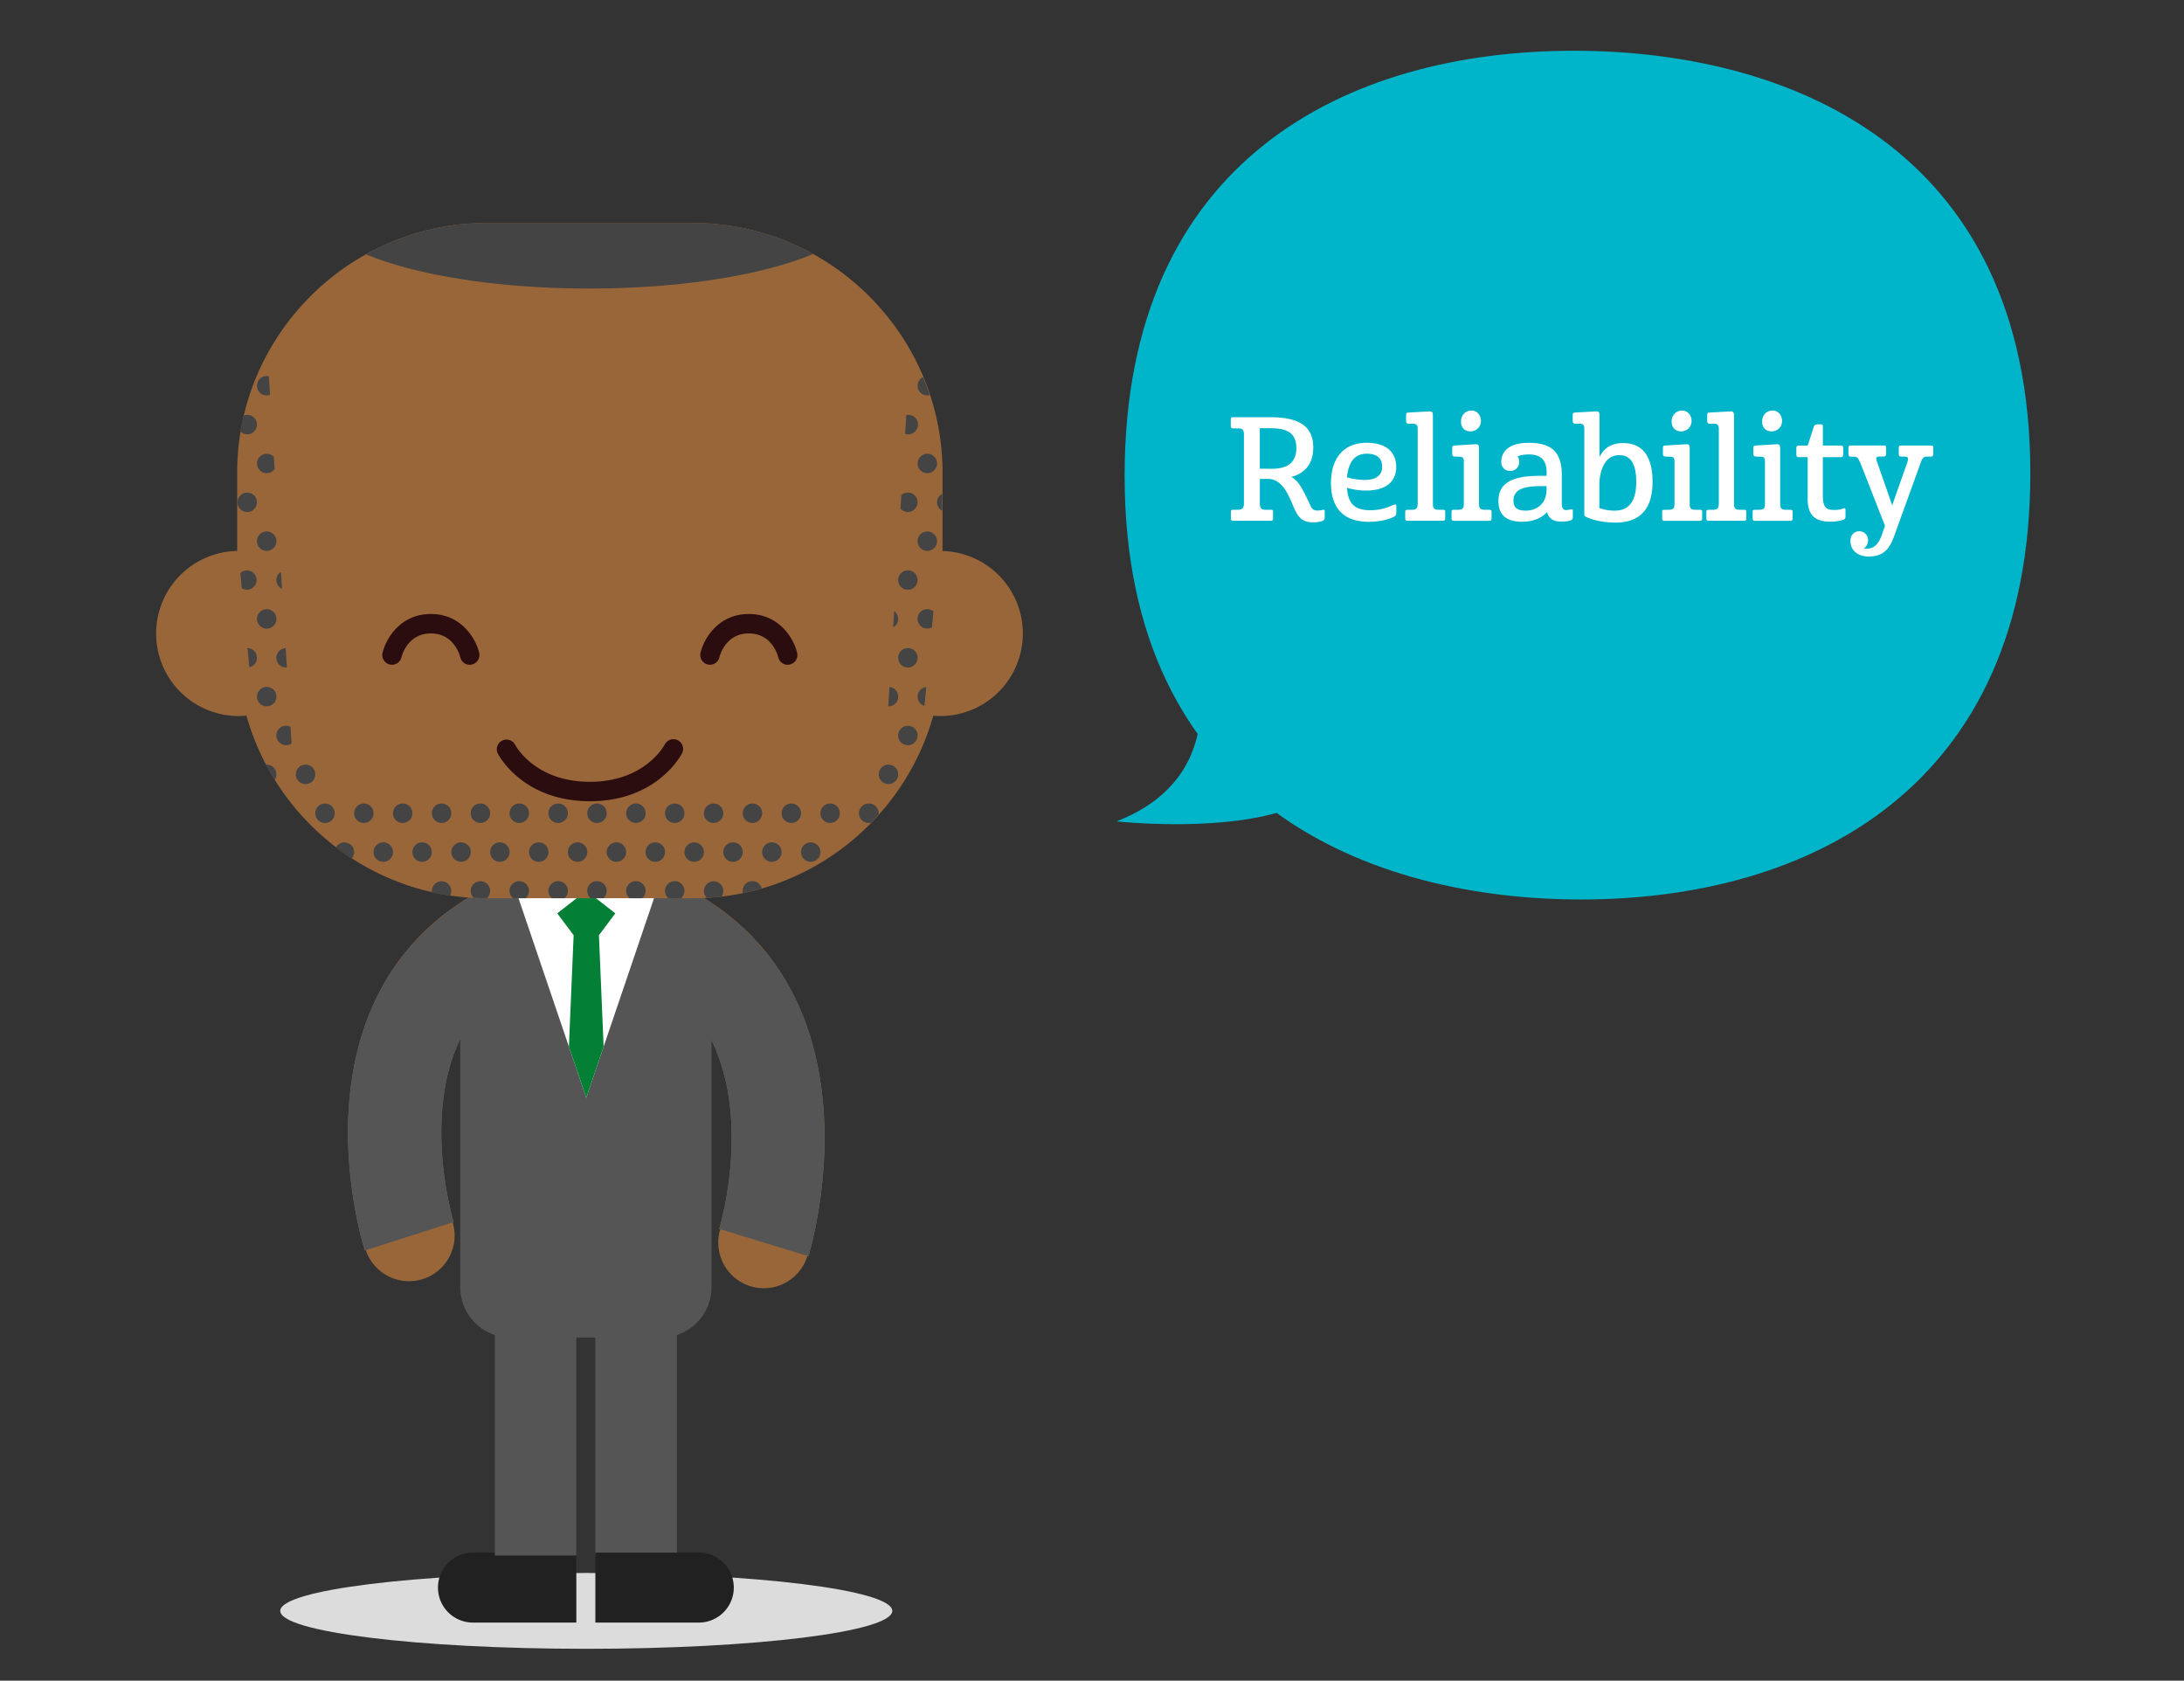 <?xml version="1.0" encoding="UTF-8"?>
<svg width="1440px" height="1108px" xmlns="http://www.w3.org/2000/svg" id="Layer_1" data-name="Layer 1" viewBox="0 0 1440 1108">
  <rect x="0" y="0" width="1440" height="1108" fill="#333333" stroke="none"/>
  <defs>
    <style>.cls-1{fill:#00b4c9;}.cls-2{fill:#fff;}.cls-3{fill:#dcdcdc;}.cls-4{fill:#996639;}.cls-5{fill:#212121;}.cls-6{fill:#565555;}.cls-7{fill:#038036;}.cls-8{fill:#444;}.cls-9{fill:#2c0d0f;}</style>
  </defs>
  <title>Maura McKibbin Web Images 1440 x 1108 pixels</title>
  <path class="cls-1" d="M1338.69,312c0,208.13-146.49,281-296.19,281-137.68,0-301-61.64-301-279.37,0-208.93,147.28-280.17,296.18-280.17C1176.18,33.44,1338.69,95.07,1338.69,312Z"></path>
  <path class="cls-2" d="M830.67,315.75v15.88c0,3.88,1.13,4.44,4.25,4.44h2.65c1.61,0,1.8.28,1.8,1.42v4.16c0,1.23-.28,1.7-1.8,1.7h-24.2c-1.42,0-1.8-.38-1.8-1.7V337.5c0-1,.28-1.42,1.8-1.42h2.55c3.12,0,4.25-.85,4.25-4.44V286.45c0-2.74-.76-3.78-3-4h-3.59c-1.23,0-2.08-.09-2.08-1.7v-4c0-1.42.38-1.7,2-1.7h23.83c18.44,0,28.55,5.39,28.55,19.95,0,11.06-5.67,17-14.47,19.47,4.73,2.46,7.37,7.66,12.48,18.53,1.42,2.93,2.36,3.59,4.92,3.59a12.74,12.74,0,0,0,3.31-.47c.76-.19,1.32-.09,1.32.85v4.16c0,1-.19,1.7-1.7,2.36a18.48,18.48,0,0,1-6.15.85c-6.05,0-9-2.46-11.72-8-3.31-7-7.19-20.61-17.77-20.61Zm8-6.71c10.78,0,16.07-4.54,16.07-13.71,0-9.36-5.58-13-16.73-13h-7.37V309Z"></path>
  <path class="cls-2" d="M920.57,307.81c0,9.26-6.15,15.6-19.95,15.6a45.24,45.24,0,0,1-12.48-1.8c.66,10.59,5.2,14.75,15.32,14.75A34,34,0,0,0,916.13,334a14.64,14.64,0,0,1,3.59-1.42c.76,0,.95.38.95,1.32v4.16c0,1.32-.28,1.89-1.89,2.74-3.4,1.8-9.55,3.21-16.17,3.21-17.87,0-25.05-10.3-25.05-25.53,0-15.88,7.94-26.57,23.54-26.57C913.67,291.93,920.57,297.79,920.57,307.81Zm-32.43,6.9a48.7,48.7,0,0,0,11.63,1.7c7.38,0,11.54-2.93,11.54-8.7s-3.59-8.6-10.21-8.6C894,299.12,889.09,303.75,888.14,314.71Z"></path>
  <path class="cls-2" d="M931.91,279.36H928.7c-1.42-.09-1.61-.85-1.61-2v-3.5c0-1.61.28-1.8,1.61-1.89l13.8-.76c1.8,0,2.27.76,2.27,2.65V332c0,3.5,1,4.07,4.16,4.07h2.27c1.42,0,1.7.38,1.7,1.42v4.16c0,1.32-.38,1.7-1.7,1.7H928.32c-1.42,0-1.8-.38-1.8-1.7V337.5c0-1,.28-1.42,1.8-1.42h2.27c3,0,4.16-.57,4.16-4.07V282.85C934.75,280.3,934,279.45,931.91,279.36Z"></path>
  <path class="cls-2" d="M979.37,336.08h2.27c1.51,0,1.8.38,1.8,1.42v4.16c0,1.32-.47,1.7-1.8,1.7H958.76c-1.32,0-1.7-.38-1.7-1.7V337.5c0-1,.19-1.42,1.7-1.42H961c3.12,0,4.16-.57,4.16-4.07V303.84c-.1-2-.85-2.65-2.74-2.74l-3.21-.1c-1.51-.09-1.7-.85-1.7-2v-3.5c0-1.51.38-1.7,1.7-1.8l13.8-.85c1.7,0,2.17.76,2.17,2.65V332C975.21,335.51,976.25,336.08,979.37,336.08Zm-9.17-65.42c3.4,0,6.24,2.74,6.24,6.81a6.75,6.75,0,0,1-7.09,6.9c-3.4,0-6.05-2.36-6.05-6.43C963.3,273.59,966.33,270.66,970.2,270.66Z"></path>
  <path class="cls-2" d="M1008.11,291.93c14.37,0,21.65,5.67,21.65,21.08v19.1c0,2.84.95,4.16,2.84,4.16a18.24,18.24,0,0,0,3.21-.47c.85-.1,1.23,0,1.23.95V341a1.89,1.89,0,0,1-1.32,2c-1.51.57-2.93.85-6.62.85s-7.85-1.23-9.08-6.33c-3.21,3.78-8.7,6.43-16.45,6.43q-15.6,0-15.6-13.62c0-13,10.78-16.64,27.7-16.64h4.07v-2.55c0-8.23-4.35-11.54-11.63-11.54a22.21,22.21,0,0,0-7.56,1.23,6.25,6.25,0,0,1,1.13,3.59,5.81,5.81,0,0,1-6.05,6.05,5.64,5.64,0,0,1-5.77-5.86C989.86,297.6,994.88,291.93,1008.11,291.93Zm-2.27,44.72c8,0,13.9-5.11,13.9-14v-2.17h-4.07c-11.34,0-17.77,2.36-17.77,9.55C997.9,334.29,1000,336.65,1005.84,336.65Z"></path>
  <path class="cls-2" d="M1044.6,282.85c0-2.55-.66-3.4-2.74-3.5h-3.21c-1.42-.09-1.7-.85-1.7-2v-3.5c0-1.61.38-1.8,1.7-1.89l13.8-.76c1.8,0,2.17.76,2.17,2.65v27.51c2.84-6,7.94-9.27,15.6-9.27,12.1,0,19.38,8,19.38,25.43,0,14.37-5.2,27-24.39,27-9.93,0-17.4-2.55-19.66-3.88-.85-.38-.95-.95-.95-1.89Zm9.93,35.55v16.54a29.51,29.51,0,0,0,10.12,1.7c10.21,0,14.18-7.37,14.18-18.81,0-9.26-2.08-17.77-11.16-17.77C1060.29,300.06,1055.19,306.3,1054.53,318.4Z"></path>
  <path class="cls-2" d="M1118.25,336.08h2.27c1.51,0,1.8.38,1.8,1.42v4.16c0,1.32-.47,1.7-1.8,1.7h-22.88c-1.32,0-1.7-.38-1.7-1.7V337.5c0-1,.19-1.42,1.7-1.42h2.27c3.12,0,4.16-.57,4.16-4.07V303.84c-.09-2-.85-2.65-2.74-2.74l-3.21-.1c-1.51-.09-1.7-.85-1.7-2v-3.5c0-1.51.38-1.7,1.7-1.8l13.8-.85c1.7,0,2.17.76,2.17,2.65V332C1114.09,335.51,1115.13,336.08,1118.25,336.08Zm-9.17-65.42c3.4,0,6.24,2.74,6.24,6.81a6.75,6.75,0,0,1-7.09,6.9c-3.4,0-6.05-2.36-6.05-6.43C1102.17,273.59,1105.2,270.66,1109.08,270.66Z"></path>
  <path class="cls-2" d="M1130.44,279.36h-3.21c-1.42-.09-1.61-.85-1.61-2v-3.5c0-1.61.28-1.8,1.61-1.89l13.8-.76c1.8,0,2.27.76,2.27,2.65V332c0,3.5,1,4.07,4.16,4.07h2.27c1.42,0,1.7.38,1.7,1.42v4.16c0,1.32-.38,1.7-1.7,1.7h-22.88c-1.42,0-1.8-.38-1.8-1.7V337.5c0-1,.28-1.42,1.8-1.42h2.27c3,0,4.16-.57,4.16-4.07V282.85C1133.28,280.3,1132.52,279.45,1130.44,279.36Z"></path>
  <path class="cls-2" d="M1177.9,336.08h2.27c1.51,0,1.8.38,1.8,1.42v4.16c0,1.32-.47,1.7-1.8,1.7h-22.88c-1.32,0-1.7-.38-1.7-1.7V337.5c0-1,.19-1.42,1.7-1.42h2.27c3.12,0,4.16-.57,4.16-4.07V303.84c-.09-2-.85-2.65-2.74-2.74l-3.21-.1c-1.51-.09-1.7-.85-1.7-2v-3.5c0-1.51.38-1.7,1.7-1.8l13.8-.85c1.7,0,2.17.76,2.17,2.65V332C1173.74,335.51,1174.78,336.08,1177.9,336.08Zm-9.17-65.42c3.4,0,6.24,2.74,6.24,6.81a6.75,6.75,0,0,1-7.09,6.9c-3.4,0-6.05-2.36-6.05-6.43C1161.83,273.59,1164.85,270.66,1168.73,270.66Z"></path>
  <path class="cls-2" d="M1191.89,293.73l4.06-12.48c.38-1.32,1.42-1.51,3.4-1.51,2.46,0,2.55.19,2.55,1.51v12.48h11.34c1.61,0,2.08.19,2.08,1.42v4.54c0,1.13-.47,1.7-2,1.7h-11.44v25.24c0,8.32,2.55,9.55,7.37,9.55a16.11,16.11,0,0,0,6.05-.95c1-.47,1.51-.19,1.51,1.13v4.16a2,2,0,0,1-1.51,2.17,26.34,26.34,0,0,1-8.6,1.23c-8,0-14.84-2.65-14.84-14.84v-27.7h-5.29c-1.7,0-2.17-.19-2.17-1.89v-3.69c0-1.51.38-2.08,1.7-2.08Z"></path>
  <path class="cls-2" d="M1225.92,350.26a5.74,5.74,0,0,1,5.77,6.05,6.26,6.26,0,0,1-2.74,5.2,11.52,11.52,0,0,0,1.89.19c4.16,0,7.56-2.27,9.93-9.08l2.08-6-16.07-41c-1.8-4.06-2.08-4.54-5.11-4.54h-1.23c-1.42,0-1.7-.85-1.7-1.89v-3.88c0-1.32.38-1.61,1.7-1.61H1242c1.32,0,1.61.28,1.61,1.7v3.78c0,.95-.38,1.8-1.61,1.8h-1.7c-2.27,0-3.21.19-3.21,1.32a9.71,9.71,0,0,0,.76,2.84l9.74,28,10-28.36c1-3.21.57-3.78-2.84-3.78h-1.13c-1.42,0-1.7-.66-1.7-1.7v-3.88c0-1.42.38-1.7,1.7-1.7H1273c1.42,0,1.7.28,1.7,1.7V299c0,1-.19,2-1.61,2h-1.89c-2.46,0-3.5.28-4.92,4.35l-17.4,48.12c-3.69,10.4-8.79,13.42-17,13.42-6.52,0-11.82-3.78-11.82-10.31C1220.06,353.1,1222.23,350.26,1225.92,350.26Z"></path>
  <path class="cls-1" d="M786.25,430.3s30,80.13-50.11,111.21c0,0,135.6,14.92,147.66-39.75"></path>
  <path class="cls-3" d="M588.32,1062c0,13.8-90.33,25-201.77,25s-201.77-11.18-201.77-25,90.34-25,201.77-25S588.32,1048.23,588.32,1062Z"></path>
  <path class="cls-4" d="M352.17,638.24l-26.26-55.61c-58.57,27.65-91.78,79.15-96,149-3,49.43,10.1,91.09,10.65,92.84l.66-.21a30.06,30.06,0,0,0,57.26-18.29h0l.65-.21c-.1-.33-10.11-32.93-7.84-70.4C294.15,688,314.06,656.22,352.17,638.24Z"></path>
  <path class="cls-4" d="M543.13,733.54c-4.57-71.1-37.92-123.28-96.46-150.9l-26.25,55.61c91.19,43,55.35,166.78,53.81,172l.66.2h0a30.05,30.05,0,1,0,57.49,17.54l.66.2C533.6,826.35,546.36,783.82,543.13,733.54Z"></path>
  <path class="cls-5" d="M380,1069.71H311.83a23.07,23.07,0,0,1-23.06-23.06h0a23.07,23.07,0,0,1,23.06-23.07H380Z"></path>
  <path class="cls-6" d="M543.13,733.54c-4.14-64.48-32-113.33-80.84-142.48a30.71,30.71,0,0,0-23.87-11.43H334.17A30.68,30.68,0,0,0,310.34,591c-48.84,29.06-76.59,77.25-80.43,140.57-3,49.43,10.1,91.09,10.65,92.84l58.57-18.72c-.1-.33-10.11-32.93-7.84-70.4,1.18-19.3,5.23-36,12.14-50.22V848.67a33.27,33.27,0,0,0,22.83,31.46v145.37H380V881.81h12.5v143.7h53.81V880.14a33.25,33.25,0,0,0,22.82-31.46V685.77c25.86,52.78,6.21,120.63,5.07,124.43l58.81,17.94C533.6,826.35,546.36,783.82,543.13,733.54Z"></path>
  <path class="cls-5" d="M392.54,1069.71h68.21a23.07,23.07,0,0,0,23.07-23.06h0a23.08,23.08,0,0,0-23.07-23.07H392.54Z"></path>
  <polygon class="cls-2" points="435.49 579.62 386.55 723.74 337.61 579.62 435.49 579.62"></polygon>
  <polygon class="cls-7" points="386.55 723.74 398 690.02 394.9 616.54 405.7 602.14 386.56 587.19 367.41 602.14 378.22 616.54 375.1 690.02 386.55 723.74"></polygon>
  <path class="cls-4" d="M621.45,363.26V311.5c0-90.48-74-164.5-164.52-164.5H320.88c-90.48,0-164.5,74-164.5,164.5v51.72a54.43,54.43,0,0,0,.68,108.85c1.83,0,3.64-.1,5.43-.28,19.4,69.22,83.2,120.38,158.4,120.38H456.94c75.19,0,139-51.13,158.4-120.33,1.49.11,3,.23,4.52.23a54.42,54.42,0,0,0,1.6-108.82Z"></path>
  <path class="cls-8" d="M163,376a6.39,6.39,0,0,0-4.52,1.86l.94,9.85a6.2,6.2,0,0,0,3.58,1.1A6.41,6.41,0,0,0,163,376Z"></path>
  <path class="cls-8" d="M201.47,504.1a6.41,6.41,0,1,0,6.41,6.41A6.41,6.41,0,0,0,201.47,504.1Z"></path>
  <path class="cls-8" d="M175.85,504.1c-.21,0-.43,0-.64.06q2.74,5.16,5.82,10.1a6.39,6.39,0,0,0-5.18-10.16Z"></path>
  <path class="cls-8" d="M187.37,439.92a6.37,6.37,0,0,0,1.29.12c.16,0,.31,0,.48,0l-.79-12.72a6.39,6.39,0,0,0-1,12.65Z"></path>
  <path class="cls-8" d="M175.85,401.62a6.41,6.41,0,1,0,6.41,6.41A6.41,6.41,0,0,0,175.85,401.62Z"></path>
  <path class="cls-8" d="M175.85,465.67a6.41,6.41,0,1,0-6.41-6.41A6.4,6.4,0,0,0,175.85,465.67Z"></path>
  <path class="cls-8" d="M227.09,555.35a6.38,6.38,0,0,0-5.58,3.33q5,3.83,10.38,7.28a6.38,6.38,0,0,0-4.8-10.61Z"></path>
  <path class="cls-8" d="M163.21,427.25l1.19,12.65a6.4,6.4,0,0,0-1.19-12.65Z"></path>
  <path class="cls-8" d="M187.37,491.17a6.36,6.36,0,0,0,4.87-1l-.69-11a6.22,6.22,0,0,0-2.89-.73,6.41,6.41,0,0,0-1.29,12.69Z"></path>
  <path class="cls-8" d="M611.42,299.13a6.41,6.41,0,1,0,6.41,6.41A6.41,6.41,0,0,0,611.42,299.13Z"></path>
  <path class="cls-8" d="M175.85,363.18a6.41,6.41,0,1,0-6.41-6.41A6.4,6.4,0,0,0,175.85,363.18Z"></path>
  <path class="cls-8" d="M213,542.41a6.41,6.41,0,1,0-5.12-6.28A6.37,6.37,0,0,0,213,542.41Z"></path>
  <path class="cls-8" d="M617.82,331.16a6.4,6.4,0,0,0,3.37,5.6V325.55A6.4,6.4,0,0,0,617.82,331.16Z"></path>
  <path class="cls-8" d="M163,324.75a6.41,6.41,0,1,0,6.41,6.41A6.41,6.41,0,0,0,163,324.75Z"></path>
  <path class="cls-8" d="M585.8,516.91a6.41,6.41,0,1,0-6.41-6.41A6.4,6.4,0,0,0,585.8,516.91Z"></path>
  <path class="cls-8" d="M586.46,452.92l-.79,12.74h.12a6.39,6.39,0,0,0,.66-12.75Z"></path>
  <path class="cls-8" d="M598.61,427.24a6.41,6.41,0,1,0,6.41,6.41A6.41,6.41,0,0,0,598.61,427.24Z"></path>
  <path class="cls-8" d="M597.32,491.17a6.41,6.41,0,1,0-5.12-6.28A6.37,6.37,0,0,0,597.32,491.17Z"></path>
  <path class="cls-8" d="M185.93,388.17,185.24,377a6.36,6.36,0,0,0,.69,11.16Z"></path>
  <path class="cls-8" d="M520.45,542.41a6.41,6.41,0,1,0-5.12-6.28A6.37,6.37,0,0,0,520.45,542.41Z"></path>
  <path class="cls-8" d="M534.55,568.16a6.41,6.41,0,1,0-6.41-6.41A6.4,6.4,0,0,0,534.55,568.16Z"></path>
  <path class="cls-8" d="M592.2,408a6.4,6.4,0,0,0-2.64-5.17l-.66,10.75A6.38,6.38,0,0,0,592.2,408Z"></path>
  <path class="cls-8" d="M605,459.27a6.39,6.39,0,0,0,4.55,6.11l1.18-12.44A6.38,6.38,0,0,0,605,459.27Z"></path>
  <path class="cls-8" d="M457.69,555.35a6.41,6.41,0,1,0,6.41,6.41A6.41,6.41,0,0,0,457.69,555.35Z"></path>
  <path class="cls-8" d="M598.61,286.32a6.41,6.41,0,1,0,0-12.81,6,6,0,0,0-1.06.11l-.76,12.4A6.33,6.33,0,0,0,598.61,286.32Z"></path>
  <path class="cls-8" d="M169.44,305.53a6.4,6.4,0,0,0,11.61,3.72l-.5-8a6.34,6.34,0,0,0-4.7-2.09A6.41,6.41,0,0,0,169.44,305.53Z"></path>
  <path class="cls-8" d="M605,408a6.37,6.37,0,0,0,9.46,5.6l1-10.53A6.38,6.38,0,0,0,605,408Z"></path>
  <path class="cls-8" d="M598.61,376A6.41,6.41,0,1,0,605,382.4,6.41,6.41,0,0,0,598.61,376Z"></path>
  <path class="cls-8" d="M546.07,542.41a6.41,6.41,0,1,0-5.12-6.28A6.37,6.37,0,0,0,546.07,542.41Z"></path>
  <path class="cls-8" d="M611.42,350.37a6.41,6.41,0,1,0,6.41,6.41A6.41,6.41,0,0,0,611.42,350.37Z"></path>
  <path class="cls-8" d="M598.61,324.75a6.39,6.39,0,0,0-4.33,1.71l-.54,8.81a6.39,6.39,0,1,0,4.87-10.52Z"></path>
  <path class="cls-8" d="M264.23,542.41a6.41,6.41,0,1,0-5.12-6.28A6.37,6.37,0,0,0,264.23,542.41Z"></path>
  <path class="cls-8" d="M238.61,542.41a6.41,6.41,0,1,0-5.12-6.28A6.37,6.37,0,0,0,238.61,542.41Z"></path>
  <path class="cls-8" d="M252.71,568.16a6.41,6.41,0,1,0-6.41-6.41A6.4,6.4,0,0,0,252.71,568.16Z"></path>
  <path class="cls-8" d="M573,529.73a6.41,6.41,0,1,0,0,12.81,6.58,6.58,0,0,0,1.23-.12q2.61-2.68,5.1-5.5a5.23,5.23,0,0,0,.07-.78A6.4,6.4,0,0,0,573,529.73Z"></path>
  <path class="cls-8" d="M508.93,568.16a6.41,6.41,0,1,0-6.41-6.41A6.4,6.4,0,0,0,508.93,568.16Z"></path>
  <path class="cls-8" d="M169.44,254.29a6.41,6.41,0,0,0,6.41,6.41,6.53,6.53,0,0,0,2.18-.4l-.75-12.24a6,6,0,0,0-1.43-.17A6.41,6.41,0,0,0,169.44,254.29Z"></path>
  <path class="cls-8" d="M605,254.29a6.34,6.34,0,0,0,8,6.19q-2-6-4.44-11.89A6.41,6.41,0,0,0,605,254.29Z"></path>
  <path class="cls-8" d="M494.83,542.41a6.41,6.41,0,1,0-5.12-6.28A6.37,6.37,0,0,0,494.83,542.41Z"></path>
  <path class="cls-8" d="M483.31,568.16a6.41,6.41,0,1,0-6.41-6.41A6.4,6.4,0,0,0,483.31,568.16Z"></path>
  <path class="cls-8" d="M425.66,587.37a6.41,6.41,0,1,0-10.6,4.8h8.39A6.37,6.37,0,0,0,425.66,587.37Z"></path>
  <path class="cls-8" d="M451.28,587.37a6.41,6.41,0,1,0-10.6,4.8h8.39A6.37,6.37,0,0,0,451.28,587.37Z"></path>
  <path class="cls-8" d="M400,587.37a6.41,6.41,0,1,0-10.6,4.8h8.39A6.37,6.37,0,0,0,400,587.37Z"></path>
  <path class="cls-8" d="M470.5,581A6.4,6.4,0,0,0,466,591.89c3.28-.19,6.54-.45,9.77-.83A6.4,6.4,0,0,0,470.5,581Z"></path>
  <path class="cls-8" d="M502.27,585.67a6.39,6.39,0,0,0-12.4,3.09Q496.16,587.45,502.27,585.67Z"></path>
  <path class="cls-8" d="M323.17,587.37a6.41,6.41,0,1,0-10.88,4.57c2.77.14,5.54.24,8.35.24H321A6.37,6.37,0,0,0,323.17,587.37Z"></path>
  <path class="cls-8" d="M163,286.32A6.41,6.41,0,1,0,160.55,274c-.8,3.42-1.5,6.88-2.09,10.37A6.41,6.41,0,0,0,163,286.32Z"></path>
  <path class="cls-8" d="M374.42,587.37a6.41,6.41,0,1,0-10.6,4.8h8.39A6.37,6.37,0,0,0,374.42,587.37Z"></path>
  <path class="cls-8" d="M291.14,581a6.41,6.41,0,0,0-6.41,6.41,6,6,0,0,0,.09.83q5.89,1.33,11.92,2.21a6.22,6.22,0,0,0,.8-3A6.4,6.4,0,0,0,291.14,581Z"></path>
  <path class="cls-8" d="M348.79,587.37a6.41,6.41,0,1,0-10.6,4.8h8.39A6.37,6.37,0,0,0,348.79,587.37Z"></path>
  <path class="cls-8" d="M469.21,542.41a6.41,6.41,0,1,0-5.12-6.28A6.37,6.37,0,0,0,469.21,542.41Z"></path>
  <path class="cls-8" d="M329.58,568.16a6.41,6.41,0,1,0-6.41-6.41A6.4,6.4,0,0,0,329.58,568.16Z"></path>
  <path class="cls-8" d="M315.48,542.41a6.41,6.41,0,1,0-5.12-6.28A6.37,6.37,0,0,0,315.48,542.41Z"></path>
  <path class="cls-8" d="M341.1,542.41a6.41,6.41,0,1,0-5.12-6.28A6.37,6.37,0,0,0,341.1,542.41Z"></path>
  <path class="cls-8" d="M443.59,542.41a6.41,6.41,0,1,0-5.12-6.28A6.37,6.37,0,0,0,443.59,542.41Z"></path>
  <path class="cls-8" d="M355.2,568.16a6.41,6.41,0,1,0-6.41-6.41A6.4,6.4,0,0,0,355.2,568.16Z"></path>
  <path class="cls-8" d="M278.33,555.35a6.41,6.41,0,1,0,6.41,6.41A6.41,6.41,0,0,0,278.33,555.35Z"></path>
  <path class="cls-8" d="M289.86,542.41a6.41,6.41,0,1,0-5.12-6.28A6.37,6.37,0,0,0,289.86,542.41Z"></path>
  <path class="cls-8" d="M304,568.16a6.41,6.41,0,1,0-6.41-6.41A6.4,6.4,0,0,0,304,568.16Z"></path>
  <path class="cls-8" d="M406.44,568.16a6.41,6.41,0,1,0-6.41-6.41A6.4,6.4,0,0,0,406.44,568.16Z"></path>
  <path class="cls-8" d="M418,542.41a6.41,6.41,0,1,0-5.12-6.28A6.37,6.37,0,0,0,418,542.41Z"></path>
  <path class="cls-8" d="M432.06,568.16a6.41,6.41,0,1,0-6.41-6.41A6.4,6.4,0,0,0,432.06,568.16Z"></path>
  <path class="cls-8" d="M366.72,542.41a6.41,6.41,0,1,0-5.12-6.28A6.37,6.37,0,0,0,366.72,542.41Z"></path>
  <path class="cls-8" d="M380.82,568.16a6.41,6.41,0,1,0-6.41-6.41A6.4,6.4,0,0,0,380.82,568.16Z"></path>
  <path class="cls-8" d="M392.34,542.41a6.41,6.41,0,1,0-5.12-6.28A6.37,6.37,0,0,0,392.34,542.41Z"></path>
  <path class="cls-8" d="M241.33,167.69c32.83,13.64,86.47,22.54,147.13,22.54,61,0,114.87-9,147.66-22.77A163,163,0,0,0,456.94,147H320.88A163.07,163.07,0,0,0,241.33,167.69Z"></path>
  <path class="cls-9" d="M388.92,528.22c-44.24,0-60.13-30.29-60.78-31.58a6.41,6.41,0,0,1,11.42-5.8c.5,1,13.26,24.57,49.35,24.57s48.85-23.6,49.38-24.6a6.4,6.4,0,0,1,11.4,5.83C449,497.94,433.15,528.22,388.92,528.22Z"></path>
  <path class="cls-9" d="M309.71,438.29a6.4,6.4,0,0,1-6.23-5c-.39-1.56-4.3-15.69-19.38-15.69-15.55,0-19.24,15.05-19.38,15.69a6.41,6.41,0,0,1-12.49-2.9c2.06-8.86,11.39-25.6,31.86-25.6s29.8,16.74,31.86,25.6a6.39,6.39,0,0,1-6.25,7.86Z"></path>
  <path class="cls-9" d="M519.35,438.29a6.39,6.39,0,0,1-6.23-5c-.39-1.56-4.3-15.69-19.39-15.69-15.54,0-19.23,15.05-19.38,15.69a6.4,6.4,0,1,1-12.47-2.9c2.06-8.86,11.37-25.6,31.85-25.6s29.8,16.74,31.86,25.6a6.39,6.39,0,0,1-6.24,7.86Z"></path>
</svg>
